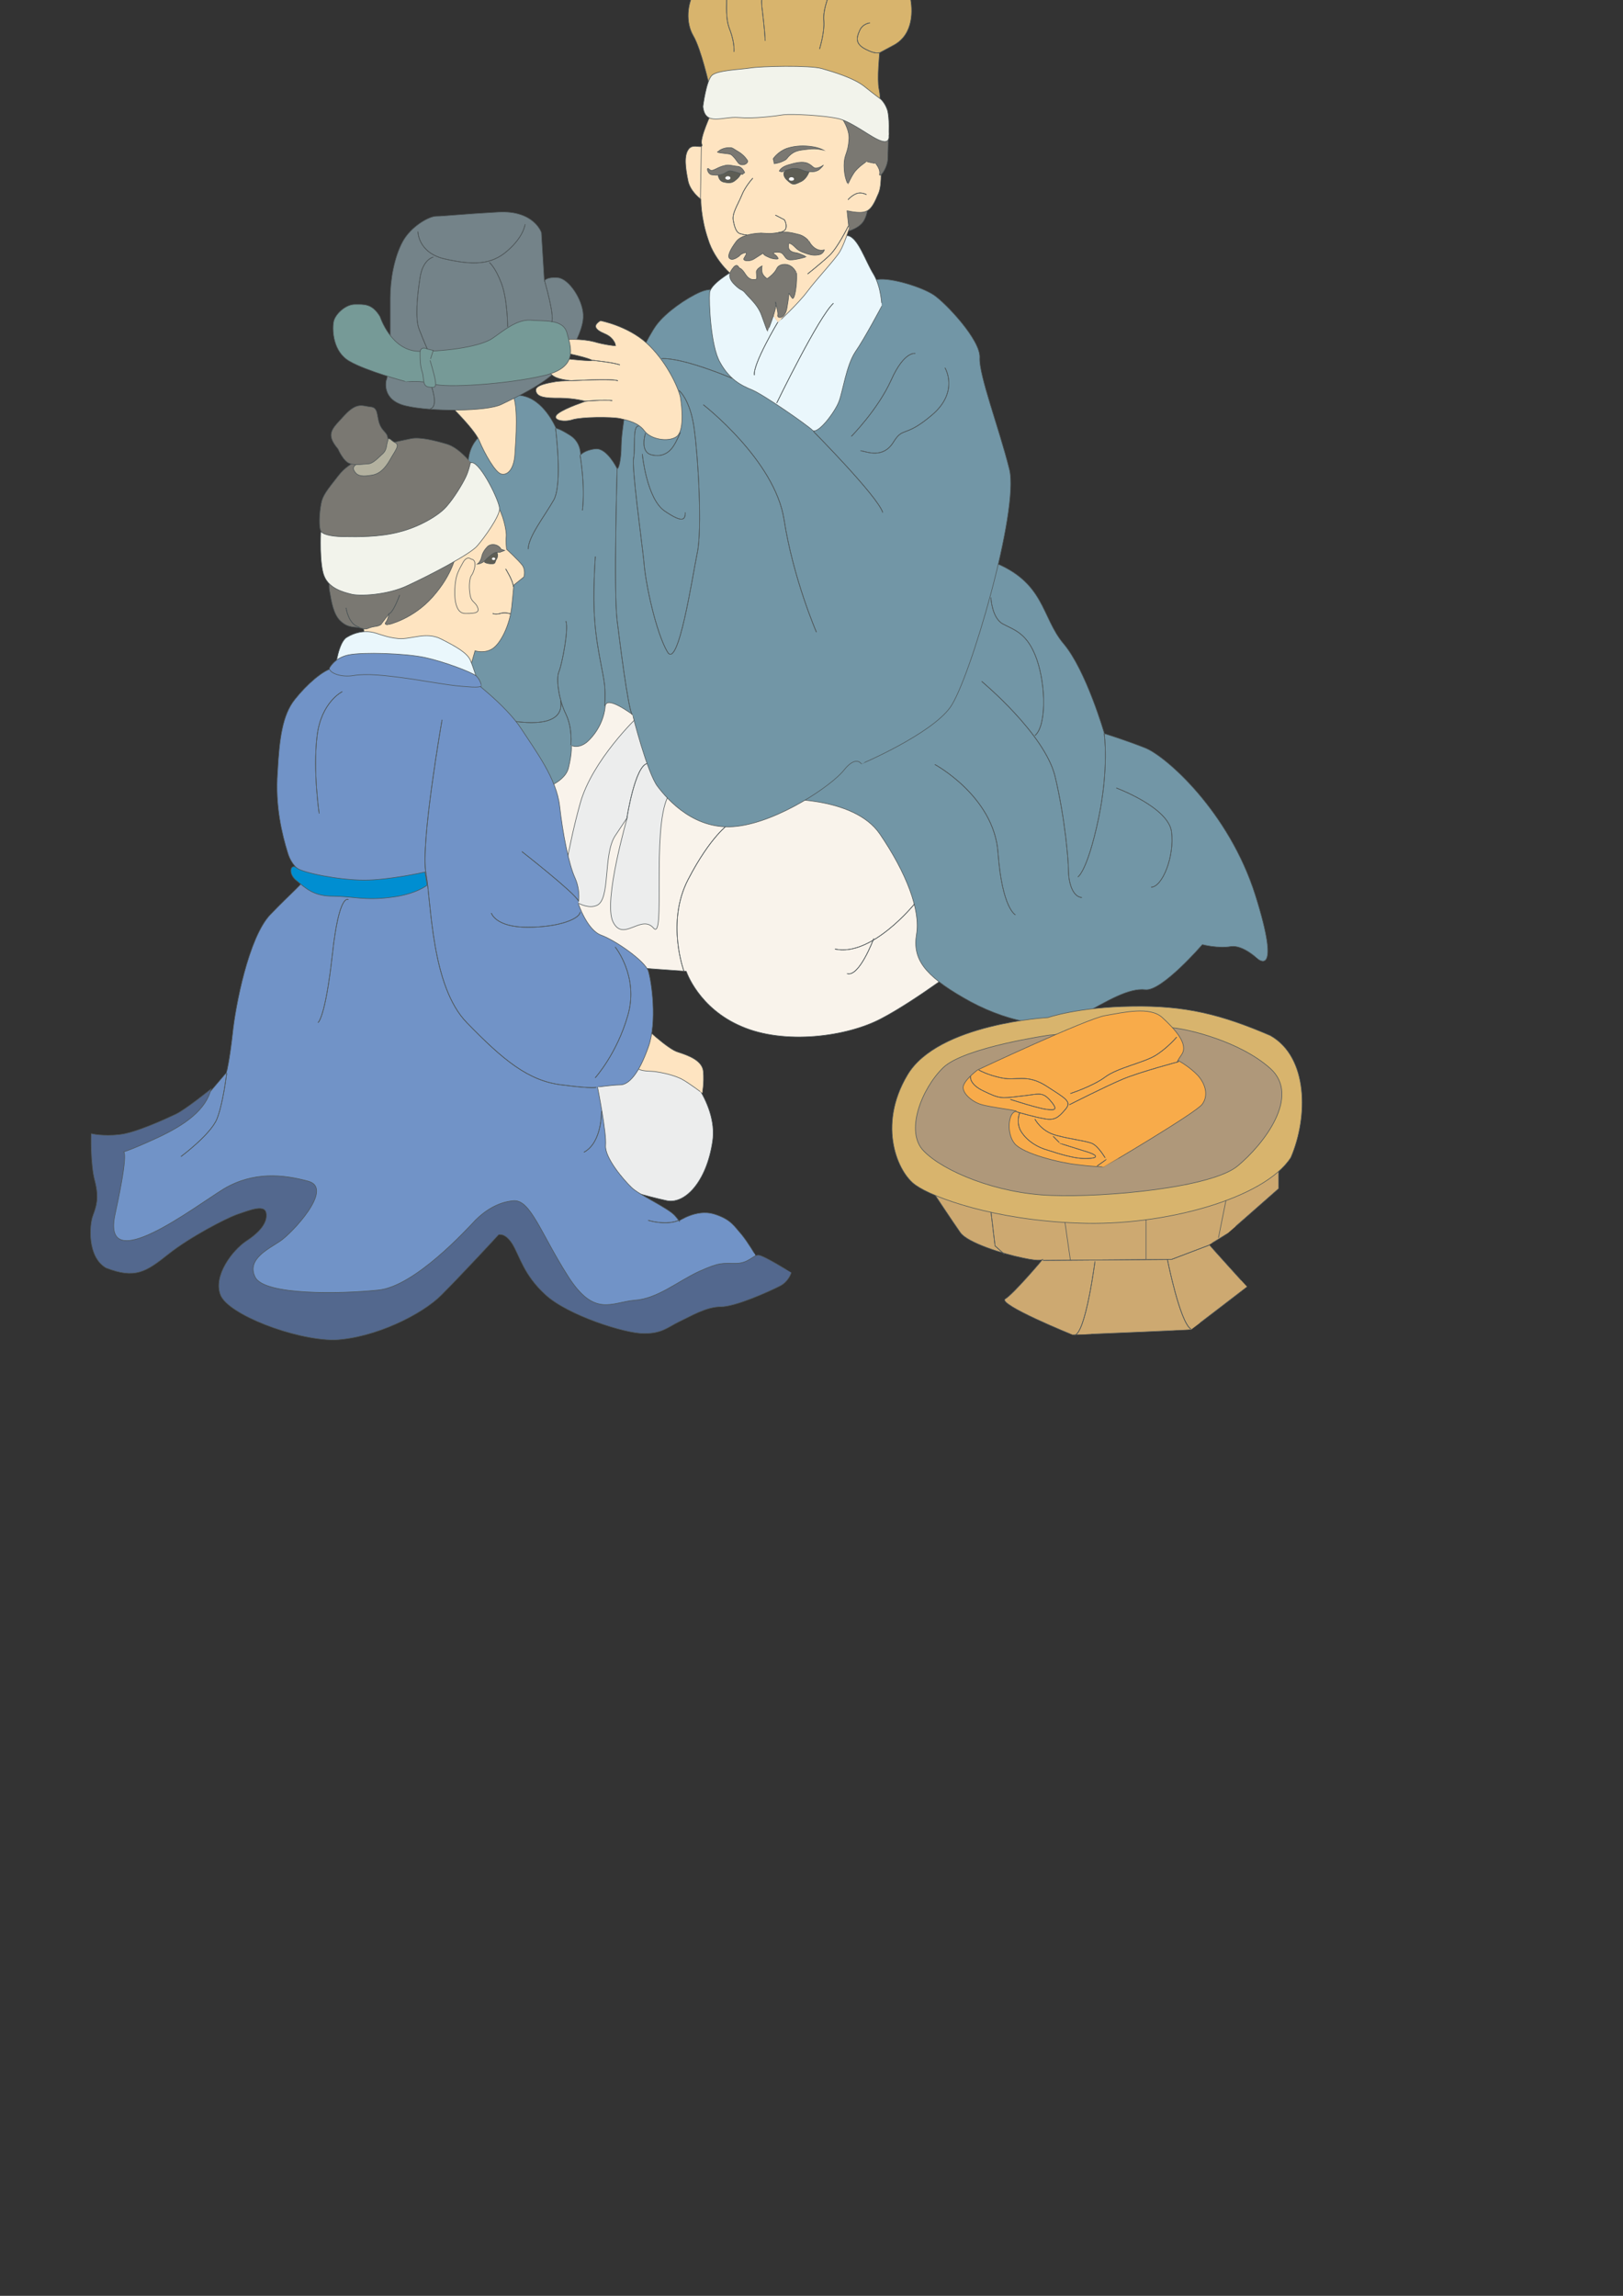 <?xml version="1.0" encoding="utf-8"?>
<!-- Created by UniConvertor 2.0rc4 (https://sk1project.net/) -->
<svg xmlns="http://www.w3.org/2000/svg" height="841.89pt" viewBox="0 0 595.276 841.89" width="595.276pt" version="1.1" xmlns:xlink="http://www.w3.org/1999/xlink" id="947ae49e-f606-11ea-81a1-dcc15c148e23">

<rect x="0" y="0" width="595.276" height="841.89" fill="#333333" stroke="none"/>

<g>
	<path style="stroke:#4e5658;stroke-width:0.216;stroke-miterlimit:10.433;fill:#7a7872;" d="M 318.158,75.417 C 318.158,75.417 318.518,78.153 316.718,81.105 314.846,84.129 309.662,85.209 309.734,85.137 309.662,85.209 309.23,76.929 309.302,76.857 309.23,76.929 315.998,75.417 315.998,75.417 L 318.158,75.417 Z" />
	<path style="stroke:#4e5658;stroke-width:0.216;stroke-miterlimit:10.433;fill:#f9f3eb;" d="M 233.702,246.489 C 233.702,246.489 193.31,258.441 188.126,274.209 182.87,290.049 203.102,338.145 203.174,338.073 203.102,338.145 230.822,354.705 230.894,354.633 230.822,354.705 251.702,356.217 251.702,356.145 251.702,356.217 256.166,369.681 271.934,376.377 287.558,383.217 310.67,380.265 323.414,373.425 336.158,366.729 354.878,352.401 354.878,352.329 354.878,352.401 323.414,296.025 323.414,295.881 323.414,296.025 283.814,286.233 283.814,286.161 283.814,286.233 252.422,277.233 252.422,277.233 252.422,277.233 233.702,245.841 233.702,246.489 L 233.702,246.489 Z" />
	<g>
		<path style="stroke:#4e5658;stroke-width:0.216;stroke-miterlimit:10.433;fill:none;" d="M 250.91,356.289 C 250.91,356.289 244.142,338.289 252.422,322.449 260.63,306.609 267.326,302.145 267.326,302.145 L 272.582,299.841" />
		<path style="stroke:#4e5658;stroke-width:0.216;stroke-miterlimit:10.433;fill:none;" d="M 250.91,356.289 C 250.91,356.289 244.142,338.289 252.422,322.449 260.63,306.609 267.326,302.145 267.326,302.145 L 272.582,299.841" />
	</g>
	<path style="stroke:#4e5658;stroke-width:0.216;stroke-miterlimit:10.433;fill:#7296a6;" d="M 285.326,293.073 C 285.326,293.073 312.974,291.633 322.694,305.817 332.414,320.073 337.67,333.681 336.158,342.609 334.646,351.681 339.11,357.657 353.366,365.865 367.622,374.217 385.622,378.681 396.062,372.633 406.502,366.729 414.062,362.265 420.038,362.913 426.014,363.705 440.99,346.425 440.99,346.353 440.99,346.425 446.894,347.865 451.43,347.073 455.966,346.425 461.294,351.681 461.294,351.609 461.294,351.681 470.15,359.169 460.43,328.281 450.71,297.537 427.526,277.233 420.038,274.281 412.55,271.329 405.062,269.025 405.062,269.025 405.062,269.025 398.366,245.841 390.086,236.049 381.806,226.257 383.39,213.441 363.878,205.953 344.366,198.465 346.67,227.049 346.67,227.049 L 336.878,260.025 300.95,270.537 285.326,293.073 Z" />
	<g>
		<path style="stroke:#4e5658;stroke-width:0.216;stroke-miterlimit:10.433;fill:none;" d="M 335.438,331.449 C 335.438,331.449 319.67,351.033 306.206,348.009" />
		<path style="stroke:#4e5658;stroke-width:0.216;stroke-miterlimit:10.433;fill:none;" d="M 335.438,331.449 C 335.438,331.449 319.67,351.033 306.206,348.009" />
	</g>
	<g>
		<path style="stroke:#4e5658;stroke-width:0.216;stroke-miterlimit:10.433;fill:none;" d="M 320.462,344.193 C 320.462,344.193 315.134,358.521 310.67,357.009" />
		<path style="stroke:#4e5658;stroke-width:0.216;stroke-miterlimit:10.433;fill:none;" d="M 320.462,344.193 C 320.462,344.193 315.134,358.521 310.67,357.009" />
	</g>
	<path style="stroke:#4e5658;stroke-width:0.216;stroke-miterlimit:10.433;fill:#eceded;" d="M 233.702,263.049 C 233.702,263.049 217.214,278.745 212.822,294.513 208.358,310.353 206.054,326.841 206.126,326.769 206.054,326.841 213.614,334.329 218.87,332.025 224.054,329.865 221.102,313.305 225.638,306.465 230.102,299.769 230.102,299.769 230.102,299.697 230.102,299.769 221.102,330.657 224.846,338.073 228.59,345.633 235.142,335.121 239.678,340.305 244.214,345.633 238.958,304.305 244.934,292.209 250.91,280.257 245.726,284.793 245.726,284.793 245.726,284.793 231.614,263.769 233.702,263.049 L 233.702,263.049 Z" />
	<g>
		<path style="stroke:#4e5658;stroke-width:0.216;stroke-miterlimit:10.433;fill:none;" d="M 229.958,299.841 C 229.958,299.841 232.91,280.761 237.446,279.969" />
		<path style="stroke:#4e5658;stroke-width:0.216;stroke-miterlimit:10.433;fill:none;" d="M 229.958,299.841 C 229.958,299.841 232.91,280.761 237.446,279.969" />
	</g>
	<g>
		<path style="stroke:#4e5658;stroke-width:0.216;stroke-miterlimit:10.433;fill:none;" d="M 342.854,280.329 C 342.854,280.329 364.526,291.993 366.038,312.585 367.55,333.249 372.446,335.481 372.446,335.481" />
		<path style="stroke:#4e5658;stroke-width:0.216;stroke-miterlimit:10.433;fill:none;" d="M 342.854,280.329 C 342.854,280.329 364.526,291.993 366.038,312.585 367.55,333.249 372.446,335.481 372.446,335.481" />
	</g>
	<g>
		<path style="stroke:#4e5658;stroke-width:0.216;stroke-miterlimit:10.433;fill:none;" d="M 360.062,249.873 C 360.062,249.873 383.246,269.097 386.99,284.793 390.734,300.561 391.886,315.969 391.886,319.281 391.886,322.737 393.038,328.785 396.782,329.145" />
		<path style="stroke:#4e5658;stroke-width:0.216;stroke-miterlimit:10.433;fill:none;" d="M 360.062,249.873 C 360.062,249.873 383.246,269.097 386.99,284.793 390.734,300.561 391.886,315.969 391.886,319.281 391.886,322.737 393.038,328.785 396.782,329.145" />
	</g>
	<g>
		<path style="stroke:#4e5658;stroke-width:0.216;stroke-miterlimit:10.433;fill:none;" d="M 404.99,269.025 C 404.99,269.025 406.862,281.481 402.83,300.561 398.726,319.713 395.342,321.585 395.342,321.585" />
		<path style="stroke:#4e5658;stroke-width:0.216;stroke-miterlimit:10.433;fill:none;" d="M 404.99,269.025 C 404.99,269.025 406.862,281.481 402.83,300.561 398.726,319.713 395.342,321.585 395.342,321.585" />
	</g>
	<g>
		<path style="stroke:#4e5658;stroke-width:0.216;stroke-miterlimit:10.433;fill:none;" d="M 409.454,288.969 C 409.454,288.969 428.534,296.025 429.686,305.025 430.838,314.097 426.302,325.329 422.198,325.329" />
		<path style="stroke:#4e5658;stroke-width:0.216;stroke-miterlimit:10.433;fill:none;" d="M 409.454,288.969 C 409.454,288.969 428.534,296.025 429.686,305.025 430.838,314.097 426.302,325.329 422.198,325.329" />
	</g>
	<path style="stroke:#4e5658;stroke-width:0.216;stroke-miterlimit:10.433;fill:#7296a6;" d="M 226.286,171.753 C 226.286,171.753 222.614,164.265 218.51,164.625 214.478,164.985 212.894,166.857 212.966,166.857 212.894,166.857 213.254,162.393 209.222,159.729 205.046,157.065 203.894,157.065 203.966,157.065 203.894,157.065 199.502,146.121 190.934,145.041 182.222,143.961 184.094,145.473 184.166,145.473 184.094,145.473 182.942,154.833 183.014,154.833 182.942,154.833 183.374,162.321 183.446,162.321 183.374,162.321 175.454,160.449 175.526,160.449 175.454,160.449 171.278,164.265 171.782,171.033 172.142,177.657 174.014,183.633 174.086,183.561 174.014,183.633 180.71,195.657 180.782,195.585 180.71,195.657 180.35,215.601 180.422,215.529 180.35,215.601 178.838,231.369 178.91,231.297 178.838,231.369 172.07,231.297 171.422,233.529 170.63,235.905 167.606,250.089 167.678,253.401 167.606,256.857 192.734,277.161 192.806,277.089 192.734,277.161 196.838,289.977 196.91,289.905 196.838,289.977 206.918,287.745 208.502,281.625 209.942,275.649 209.51,273.417 209.582,273.345 209.51,273.417 212.534,274.929 215.99,271.473 219.302,268.161 221.534,263.697 221.966,259.089 222.254,254.625 231.974,262.113 232.046,262.041 231.974,262.113 237.446,283.569 241.19,288.393 244.934,293.361 255.014,304.881 270.35,303.009 285.686,301.209 305.126,288.033 309.59,282.345 314.054,276.801 315.926,280.185 315.926,280.113 315.926,280.185 341.342,269.313 348.47,259.449 355.598,249.729 373.958,187.017 370.214,172.113 366.47,157.065 358.982,137.553 359.342,131.145 359.702,124.737 346.958,111.201 342.494,108.177 338.03,105.225 326.798,101.769 321.902,102.489 317.006,103.353 317.798,105.225 317.798,105.225 L 301.31,141.657 289.07,142.449 271.934,136.041 263.222,111.201 264.734,107.457 C 264.734,107.457 262.142,104.865 256.886,107.097 251.702,109.329 244.214,114.585 240.83,119.121 237.446,123.657 232.262,135.321 232.262,135.321 L 229.814,148.425 C 229.742,148.425 227.87,158.937 227.87,163.473 227.87,168.009 227.006,172.401 226.286,171.753 L 226.286,171.753 Z" />
	<path style="stroke:#4e5658;stroke-width:0.216;stroke-miterlimit:10.433;fill:#fee4c1;" d="M 163.718,147.345 C 163.718,147.345 173.87,157.065 175.742,161.529 177.614,166.065 181.718,173.481 183.95,173.841 186.182,174.345 188.486,172.041 188.846,166.713 189.206,161.529 190.286,147.345 187.694,144.321 185.102,141.297 179.054,142.449 179.054,142.449 179.054,142.449 164.438,148.065 163.718,147.345 L 163.718,147.345 Z" />
	<g>
		<path style="stroke:#4e5658;stroke-width:0.216;stroke-miterlimit:10.433;fill:none;" d="M 249.038,143.169 C 249.038,143.169 253.142,146.481 254.582,156.993 256.094,167.577 257.606,194.217 255.734,202.785 253.934,211.497 248.75,246.201 244.718,238.929 240.614,231.801 236.726,214.161 236.15,205.809 235.286,197.601 231.614,171.321 232.406,167.865 233.054,164.553 231.974,155.913 234.206,156.273" />
		<path style="stroke:#4e5658;stroke-width:0.216;stroke-miterlimit:10.433;fill:none;" d="M 249.038,143.169 C 249.038,143.169 253.142,146.481 254.582,156.993 256.094,167.577 257.606,194.217 255.734,202.785 253.934,211.497 248.75,246.201 244.718,238.929 240.614,231.801 236.726,214.161 236.15,205.809 235.286,197.601 231.614,171.321 232.406,167.865 233.054,164.553 231.974,155.913 234.206,156.273" />
	</g>
	<g>
		<path style="stroke:#4e5658;stroke-width:0.216;stroke-miterlimit:10.433;fill:none;" d="M 235.574,166.497 C 235.574,166.497 237.158,182.985 243.854,187.449 250.55,191.985 251.342,190.545 251.342,187.881" />
		<path style="stroke:#4e5658;stroke-width:0.216;stroke-miterlimit:10.433;fill:none;" d="M 235.574,166.497 C 235.574,166.497 237.158,182.985 243.854,187.449 250.55,191.985 251.342,190.545 251.342,187.881" />
	</g>
	<g>
		<path style="stroke:#4e5658;stroke-width:0.216;stroke-miterlimit:10.433;fill:none;" d="M 236.726,158.937 C 236.726,158.937 234.494,165.705 238.958,166.785 243.422,167.937 246.014,165.273 247.166,163.329 248.318,161.529 249.542,158.577 249.542,158.577" />
		<path style="stroke:#4e5658;stroke-width:0.216;stroke-miterlimit:10.433;fill:none;" d="M 236.726,158.937 C 236.726,158.937 234.494,165.705 238.958,166.785 243.422,167.937 246.014,165.273 247.166,163.329 248.318,161.529 249.542,158.577 249.542,158.577" />
	</g>
	<g>
		<path style="stroke:#4e5658;stroke-width:0.216;stroke-miterlimit:10.433;fill:none;" d="M 335.726,129.633 C 335.726,129.633 331.694,128.553 326.87,139.353 321.974,150.225 312.254,160.017 312.254,160.017" />
		<path style="stroke:#4e5658;stroke-width:0.216;stroke-miterlimit:10.433;fill:none;" d="M 335.726,129.633 C 335.726,129.633 331.694,128.553 326.87,139.353 321.974,150.225 312.254,160.017 312.254,160.017" />
	</g>
	<g>
		<path style="stroke:#4e5658;stroke-width:0.216;stroke-miterlimit:10.433;fill:none;" d="M 346.598,134.889 C 346.598,134.889 351.926,143.601 341.846,152.169 331.694,160.809 331.334,156.201 327.662,162.177 323.846,168.297 317.942,165.633 315.638,165.273" />
		<path style="stroke:#4e5658;stroke-width:0.216;stroke-miterlimit:10.433;fill:none;" d="M 346.598,134.889 C 346.598,134.889 351.926,143.601 341.846,152.169 331.694,160.809 331.334,156.201 327.662,162.177 323.846,168.297 317.942,165.633 315.638,165.273" />
	</g>
	<path style="stroke:#4e5658;stroke-width:0.216;stroke-miterlimit:10.433;fill:#eaf7fc;" d="M 268.478,99.609 C 268.478,99.609 260.558,104.073 260.27,107.385 259.982,110.769 260.63,126.897 264.086,132.873 267.47,138.993 271.502,141.225 275.966,143.025 280.43,144.969 296.126,155.913 297.926,157.713 299.798,159.657 306.278,151.089 307.718,147.201 309.158,143.457 310.382,134.097 313.694,129.057 317.006,124.305 323.414,112.281 323.414,112.209 323.414,112.281 323.342,105.513 320.39,100.545 317.438,95.793 314.774,87.225 311.03,86.433 307.286,85.641 306.206,89.457 306.206,89.457 L 290.942,105.441 C 290.942,105.513 284.894,107.745 284.894,107.745 284.894,107.745 268.478,99.969 268.478,99.609 L 268.478,99.609 Z" />
	<g>
		<path style="stroke:#4e5658;stroke-width:0.216;stroke-miterlimit:10.433;fill:none;" d="M 298.358,158.217 C 298.358,158.217 321.902,181.977 323.774,187.953" />
		<path style="stroke:#4e5658;stroke-width:0.216;stroke-miterlimit:10.433;fill:none;" d="M 298.358,158.217 C 298.358,158.217 321.902,181.977 323.774,187.953" />
	</g>
	<g>
		<path style="stroke:#4e5658;stroke-width:0.216;stroke-miterlimit:10.433;fill:none;" d="M 268.478,138.705 C 268.478,138.705 250.55,131.073 242.702,131.505" />
		<path style="stroke:#4e5658;stroke-width:0.216;stroke-miterlimit:10.433;fill:none;" d="M 268.478,138.705 C 268.478,138.705 250.55,131.073 242.702,131.505" />
	</g>
	<g>
		<path style="stroke:#4e5658;stroke-width:0.216;stroke-miterlimit:10.433;fill:none;" d="M 203.75,157.065 C 203.75,157.065 206.414,177.441 203.102,183.345 199.718,189.321 193.742,196.809 193.742,201.345" />
		<path style="stroke:#4e5658;stroke-width:0.216;stroke-miterlimit:10.433;fill:none;" d="M 203.75,157.065 C 203.75,157.065 206.414,177.441 203.102,183.345 199.718,189.321 193.742,196.809 193.742,201.345" />
	</g>
	<g>
		<path style="stroke:#4e5658;stroke-width:0.216;stroke-miterlimit:10.433;fill:none;" d="M 212.75,166.857 C 212.75,166.857 214.694,177.729 213.614,187.161" />
		<path style="stroke:#4e5658;stroke-width:0.216;stroke-miterlimit:10.433;fill:none;" d="M 212.75,166.857 C 212.75,166.857 214.694,177.729 213.614,187.161" />
	</g>
	<g>
		<path style="stroke:#4e5658;stroke-width:0.216;stroke-miterlimit:10.433;fill:none;" d="M 226.358,171.753 C 226.358,171.753 224.99,217.185 226.358,227.625 227.654,238.065 230.318,259.089 231.83,262.113" />
		<path style="stroke:#4e5658;stroke-width:0.216;stroke-miterlimit:10.433;fill:none;" d="M 226.358,171.753 C 226.358,171.753 224.99,217.185 226.358,227.625 227.654,238.065 230.318,259.089 231.83,262.113" />
	</g>
	<g>
		<path style="stroke:#4e5658;stroke-width:0.216;stroke-miterlimit:10.433;fill:none;" d="M 257.966,148.425 C 257.966,148.425 284.174,168.729 287.558,190.473 290.942,212.289 299.438,231.801 299.438,231.801" />
		<path style="stroke:#4e5658;stroke-width:0.216;stroke-miterlimit:10.433;fill:none;" d="M 257.966,148.425 C 257.966,148.425 284.174,168.729 287.558,190.473 290.942,212.289 299.438,231.801 299.438,231.801" />
	</g>
	<path style="stroke:#4e5658;stroke-width:0.216;stroke-miterlimit:10.433;fill:#748389;" d="M 141.686,139.425 C 141.686,139.425 139.742,146.625 148.742,148.785 157.742,151.017 178.694,150.945 183.95,148.281 189.206,145.761 200.078,140.577 204.614,135.321 209.006,129.993 214.262,120.993 213.902,115.377 213.614,109.761 208.646,102.201 204.614,101.841 200.438,101.481 199.646,102.993 199.646,102.993 L 198.566,85.281 C 198.566,85.281 195.902,77.073 182.798,77.793 169.694,78.513 162.566,79.305 159.974,79.305 157.382,79.305 150.686,83.049 147.662,88.665 144.638,94.281 143.126,102.489 143.126,109.329 143.126,116.097 143.126,128.121 143.126,128.121 143.126,128.121 142.118,139.425 141.686,139.425 L 141.686,139.425 Z" />
	<path style="stroke:#4e5658;stroke-width:0.216;stroke-miterlimit:10.433;fill:#fee4c1;" d="M 220.238,117.609 C 220.238,117.609 229.958,119.409 237.086,125.745 244.214,132.153 248.75,141.945 249.542,145.617 250.19,149.433 251.054,158.433 247.958,160.233 244.934,162.177 238.598,161.097 236.366,158.001 234.134,155.049 230.75,154.257 227.366,153.465 224.054,152.817 213.326,152.889 210.014,153.897 206.558,155.049 201.734,153.897 204.758,151.593 207.71,149.433 214.766,147.201 214.838,147.129 214.766,147.201 211.022,146.049 205.478,145.977 199.79,146.049 196.91,145.617 196.55,143.313 196.046,141.153 201.59,140.361 203.966,139.929 206.198,139.641 209.51,139.641 209.582,139.569 209.51,139.641 205.046,139.209 203.246,138.057 201.302,137.049 199.43,133.233 199.502,133.161 199.43,133.233 202.31,131.073 204.758,131.289 207.206,131.505 217.862,132.729 217.07,132.081 216.278,131.433 209.222,129.633 204.902,129.057 200.582,128.481 202.238,126.609 204.398,125.313 206.558,124.017 214.046,124.305 217.862,125.313 221.39,126.393 225.854,126.897 225.854,126.825 225.854,126.897 225.494,123.873 221.75,122.361 218.15,120.849 217.358,119.337 220.238,117.609 L 220.238,117.609 Z" />
	<g>
		<path style="stroke:#4e5658;stroke-width:0.216;stroke-miterlimit:10.433;fill:none;" d="M 214.694,147.129 C 214.694,147.129 222.11,146.481 224.558,146.913" />
		<path style="stroke:#4e5658;stroke-width:0.216;stroke-miterlimit:10.433;fill:none;" d="M 214.694,147.129 C 214.694,147.129 222.11,146.481 224.558,146.913" />
	</g>
	<g>
		<path style="stroke:#4e5658;stroke-width:0.216;stroke-miterlimit:10.433;fill:none;" d="M 209.222,139.641 C 209.222,139.641 224.63,138.705 226.646,139.641" />
		<path style="stroke:#4e5658;stroke-width:0.216;stroke-miterlimit:10.433;fill:none;" d="M 209.222,139.641 C 209.222,139.641 224.63,138.705 226.646,139.641" />
	</g>
	<g>
		<path style="stroke:#4e5658;stroke-width:0.216;stroke-miterlimit:10.433;fill:none;" d="M 216.926,132.081 C 216.926,132.081 224.918,132.873 227.366,133.809" />
		<path style="stroke:#4e5658;stroke-width:0.216;stroke-miterlimit:10.433;fill:none;" d="M 216.926,132.081 C 216.926,132.081 224.918,132.873 227.366,133.809" />
	</g>
	<path style="stroke:#4e5658;stroke-width:0.216;stroke-miterlimit:10.433;fill:#769a97;" d="M 139.382,116.097 C 139.382,116.097 143.486,128.913 153.998,128.841 164.51,128.841 176.75,126.969 180.926,123.873 185.102,120.921 189.638,117.177 194.462,117.393 199.286,117.897 206.486,116.817 207.926,122.001 209.366,127.329 212.39,134.817 199.286,137.769 186.182,140.865 163.43,142.377 158.894,140.793 154.358,139.353 149.174,140.073 149.174,140.001 149.174,140.073 134.198,135.969 128.294,132.513 122.246,129.201 121.814,121.353 122.318,118.257 122.678,115.377 126.71,111.633 130.094,111.633 133.478,111.633 136.43,111.201 139.382,116.097 L 139.382,116.097 Z" />
	<g>
		<path style="stroke:#4e5658;stroke-width:0.216;stroke-miterlimit:10.433;fill:none;" d="M 153.278,84.921 C 153.278,84.921 153.278,92.841 163.358,95.001 173.438,97.233 180.206,97.233 186.182,91.905 192.158,86.721 192.59,82.257 192.59,82.257" />
		<path style="stroke:#4e5658;stroke-width:0.216;stroke-miterlimit:10.433;fill:none;" d="M 153.278,84.921 C 153.278,84.921 153.278,92.841 163.358,95.001 173.438,97.233 180.206,97.233 186.182,91.905 192.158,86.721 192.59,82.257 192.59,82.257" />
	</g>
	<g>
		<path style="stroke:#4e5658;stroke-width:0.216;stroke-miterlimit:10.433;fill:none;" d="M 179.486,96.225 C 179.486,96.225 181.718,98.025 183.95,104.001 186.182,110.049 186.182,119.841 186.182,119.841" />
		<path style="stroke:#4e5658;stroke-width:0.216;stroke-miterlimit:10.433;fill:none;" d="M 179.486,96.225 C 179.486,96.225 181.718,98.025 183.95,104.001 186.182,110.049 186.182,119.841 186.182,119.841" />
	</g>
	<g>
		<path style="stroke:#4e5658;stroke-width:0.216;stroke-miterlimit:10.433;fill:none;" d="M 158.894,94.281 C 158.894,94.281 155.078,95.073 154.07,101.769 152.99,108.537 152.198,117.177 153.782,120.849 155.222,124.665 157.094,128.841 157.094,128.841" />
		<path style="stroke:#4e5658;stroke-width:0.216;stroke-miterlimit:10.433;fill:none;" d="M 158.894,94.281 C 158.894,94.281 155.078,95.073 154.07,101.769 152.99,108.537 152.198,117.177 153.782,120.849 155.222,124.665 157.094,128.841 157.094,128.841" />
	</g>
	<g>
		<path style="stroke:#4e5658;stroke-width:0.216;stroke-miterlimit:10.433;fill:none;" d="M 158.102,141.297 C 158.102,141.297 161.126,149.145 157.742,149.937" />
		<path style="stroke:#4e5658;stroke-width:0.216;stroke-miterlimit:10.433;fill:none;" d="M 158.102,141.297 C 158.102,141.297 161.126,149.145 157.742,149.937" />
	</g>
	<path style="stroke:#4e5658;stroke-width:0.216;stroke-miterlimit:10.433;fill:#769a97;" d="M 156.23,127.761 C 156.23,127.761 153.998,126.969 154.07,129.489 154.07,132.225 154.142,134.385 154.934,136.617 155.582,138.993 154.862,141.657 157.382,141.945 159.974,142.377 159.974,141.585 159.614,139.281 159.254,137.121 157.742,132.225 157.742,132.153 157.742,132.225 158.894,128.481 158.894,128.481 158.894,128.481 156.59,128.049 156.23,127.761 L 156.23,127.761 Z" />
	<path style="stroke:#4e5658;stroke-width:0.216;stroke-miterlimit:10.433;fill:#fee4c1;" d="M 260.99,41.289 C 260.99,41.289 256.598,50.649 257.39,52.809 258.11,55.041 254.366,52.377 252.638,54.609 250.694,56.985 251.486,61.881 252.278,65.913 252.926,70.089 257.03,73.113 257.102,73.041 257.03,73.113 257.03,79.953 259.694,87.729 262.07,95.649 269.27,102.417 272.222,103.137 275.174,103.929 285.326,118.257 285.326,118.185 285.326,118.257 292.742,111.417 296.126,106.881 299.438,102.417 306.566,94.857 308.078,92.193 309.59,89.673 311.39,84.057 311.39,83.985 311.39,84.057 310.67,77.289 310.67,77.217 310.67,77.289 315.206,78.441 317.438,77.577 319.67,76.857 320.822,74.193 322.262,70.809 323.702,67.425 322.982,59.577 322.982,59.505 322.982,59.577 316.646,56.193 316.646,56.121 316.646,56.193 317.006,49.785 317.006,49.713 317.006,49.785 317.006,42.657 317.006,42.585 317.006,42.657 304.694,39.417 304.694,39.417 L 284.174,37.905 C 284.174,37.905 260.99,41.505 260.99,41.289 L 260.99,41.289 Z" />
	<path style="stroke:#4e5658;stroke-width:0.216;stroke-miterlimit:10.433;fill:none;" d="M 257.246,53.745 L 256.886,73.257" />
	<path style="stroke:#4e5658;stroke-width:0.216;stroke-miterlimit:10.433;fill:#7a7872;" d="M 305.414,39.057 C 305.414,39.057 311.75,45.393 311.39,51.009 311.03,56.625 309.59,56.337 309.59,60.729 309.59,65.265 311.03,67.569 311.03,67.497 311.03,67.569 311.75,65.625 313.262,63.321 314.774,61.161 317.798,59.289 317.798,59.217 317.798,59.289 321.182,60.009 321.182,59.937 321.182,60.009 322.982,61.953 322.622,63.753 322.262,65.697 325.646,61.881 325.646,57.705 325.646,53.673 326.366,47.337 324.494,44.961 322.622,42.729 318.878,40.857 318.878,40.857 L 305.414,39.057 Z" />
	<g>
		<path style="stroke:#4e5658;stroke-width:0.216;stroke-miterlimit:10.433;fill:none;" d="M 311.174,82.833 C 311.174,82.833 307.286,90.825 304.19,93.705 301.022,96.657 296.198,100.473 296.198,100.473" />
		<path style="stroke:#4e5658;stroke-width:0.216;stroke-miterlimit:10.433;fill:none;" d="M 311.174,82.833 C 311.174,82.833 307.286,90.825 304.19,93.705 301.022,96.657 296.198,100.473 296.198,100.473" />
	</g>
	<path style="stroke:#4e5658;stroke-width:0.216;stroke-miterlimit:10.433;fill:#7a7872;" d="M 278.702,85.497 C 278.702,85.497 272.15,85.641 269.99,88.593 267.758,91.617 266.462,94.281 267.83,94.929 269.054,95.721 271.358,93.705 271.43,93.633 271.358,93.705 271.502,93.201 273.086,92.697 274.526,92.337 273.302,93.849 272.87,94.713 272.294,95.721 274.814,96.081 276.614,94.929 278.27,93.849 280.07,92.769 280.07,92.697 280.07,92.769 279.422,93.201 281.51,94.137 283.598,95.217 285.47,95.001 285.47,94.929 285.47,95.001 285.254,93.993 283.958,93.201 282.662,92.553 285.614,92.121 286.766,92.841 287.918,93.705 288.062,95.361 289.934,95.289 291.806,95.361 295.766,94.209 295.766,94.137 295.766,94.209 293.534,92.985 292.022,92.697 290.51,92.553 289.214,91.833 289.214,90.609 289.214,89.529 288.998,88.665 290.51,89.673 292.022,90.825 292.31,91.833 294.974,92.697 297.638,93.705 298.862,93.705 300.374,93.417 301.886,93.201 302.39,91.617 302.39,91.545 302.39,91.617 300.878,92.193 299.222,91.185 297.638,90.321 296.702,88.449 296.702,88.377 296.702,88.449 295.406,86.721 293.318,86.073 291.23,85.569 289.934,85.137 288.062,85.137 286.19,85.137 284.822,85.425 283.382,85.569 281.942,85.785 278.702,85.353 278.702,85.497 L 278.702,85.497 Z" />
	<g>
		<path style="stroke:#4e5658;stroke-width:0.216;stroke-miterlimit:10.433;fill:none;" d="M 276.11,65.337 C 276.11,65.337 273.23,68.433 271.934,71.889 270.422,75.417 268.334,78.513 268.982,81.033 269.486,83.697 270.206,85.425 271.574,85.713 272.798,86.145 273.95,86.145 273.95,86.145" />
		<path style="stroke:#4e5658;stroke-width:0.216;stroke-miterlimit:10.433;fill:none;" d="M 276.11,65.337 C 276.11,65.337 273.23,68.433 271.934,71.889 270.422,75.417 268.334,78.513 268.982,81.033 269.486,83.697 270.206,85.425 271.574,85.713 272.798,86.145 273.95,86.145 273.95,86.145" />
	</g>
	<g>
		<path style="stroke:#4e5658;stroke-width:0.216;stroke-miterlimit:10.433;fill:none;" d="M 285.47,85.281 C 285.47,85.281 287.918,85.137 288.278,83.625 288.638,82.113 287.702,80.601 287.702,80.601 L 284.39,78.873" />
		<path style="stroke:#4e5658;stroke-width:0.216;stroke-miterlimit:10.433;fill:none;" d="M 285.47,85.281 C 285.47,85.281 287.918,85.137 288.278,83.625 288.638,82.113 287.702,80.601 287.702,80.601 L 284.39,78.873" />
	</g>
	<path style="stroke:#4e5658;stroke-width:0.216;stroke-miterlimit:10.433;fill:#7a7872;" d="M 283.598,58.209 C 283.598,58.209 285.254,55.617 288.638,54.393 292.022,53.313 295.118,53.385 297.71,53.745 300.374,54.105 302.03,55.041 302.03,55.041 302.03,55.041 299.438,54.321 296.702,54.681 293.894,55.041 292.022,55.041 290.15,56.553 288.278,58.065 288.998,58.281 287.342,59.001 285.686,59.865 283.958,60.009 283.958,60.009 283.958,60.009 283.598,57.993 283.598,58.209 L 283.598,58.209 Z" />
	<path style="stroke:#4e5658;stroke-width:0.216;stroke-miterlimit:10.433;fill:#7a7872;" d="M 274.238,59.001 C 274.238,59.001 273.158,56.985 270.782,55.617 268.334,54.177 268.766,54.033 266.75,54.177 264.59,54.393 263.294,55.617 263.366,55.617 263.294,55.617 262.214,55.833 265.238,56.193 268.118,56.553 267.974,56.337 269.342,57.849 270.566,59.289 270.854,60.441 272.294,60.441 273.734,60.441 274.382,59.361 274.238,59.001 L 274.238,59.001 Z" />
	<path style="stroke:#4e5658;stroke-width:0.216;stroke-miterlimit:10.433;fill:#5d5d54;" d="M 287.558,63.105 C 287.558,63.105 286.982,64.689 288.854,66.201 290.726,67.929 291.158,67.857 293.534,66.705 295.982,65.697 296.846,62.745 296.846,62.745 L 294.47,61.017 288.638,61.449 C 288.638,61.449 287.99,63.177 287.558,63.105 L 287.558,63.105 Z" />
	<path style="stroke:#4e5658;stroke-width:0.216;stroke-miterlimit:10.433;fill:#5d5d54;" d="M 263.366,62.745 C 263.366,62.745 262.934,66.201 265.454,66.777 268.046,67.353 268.838,66.921 270.134,65.769 271.43,64.761 272.222,62.889 272.222,62.817 272.222,62.889 267.686,61.809 267.686,61.809 L 263.366,62.745 Z" />
	<path style="stroke:#4e5658;stroke-width:0.216;stroke-miterlimit:10.433;fill:#7a7872;" d="M 285.83,62.745 C 285.83,62.745 286.334,61.305 288.998,60.513 291.662,59.721 294.326,59.001 296.342,59.937 298.286,60.873 298.286,61.953 299.798,61.593 301.31,61.233 302.03,60.513 302.03,60.513 302.03,60.513 301.094,61.809 300.158,62.385 299.222,62.889 298.43,63.033 297.422,62.961 296.342,63.033 295.406,62.889 294.254,62.385 293.102,61.809 291.59,61.521 289.934,61.953 288.278,62.385 286.766,63.033 286.766,63.033 L 285.83,62.745 Z" />
	<path style="stroke:#4e5658;stroke-width:0.216;stroke-miterlimit:10.433;fill:#7a7872;" d="M 273.158,63.393 C 273.158,63.393 272.366,61.161 270.566,61.017 268.694,60.873 267.47,60.297 266.03,60.657 264.374,61.017 263.438,61.521 262.574,61.953 261.566,62.385 260.846,62.889 259.982,61.953 258.974,61.017 259.478,64.041 261.278,64.113 262.934,64.329 264.374,64.329 266.03,63.393 267.47,62.529 267.47,62.457 269.342,62.961 271.142,63.393 272.294,63.969 272.294,63.969 272.294,63.969 273.086,63.177 273.158,63.393 L 273.158,63.393 Z" />
	<path style="stroke:#4e5658;stroke-width:0.216;stroke-miterlimit:10.433;fill:#7a7872;" d="M 271.07,98.241 C 271.07,98.241 270.422,96.297 268.982,98.097 267.542,99.825 266.678,101.697 269.414,104.361 272.078,107.025 271.934,105.729 273.518,107.673 275.174,109.617 277.982,111.921 279.278,115.521 280.574,119.121 281.51,121.641 281.51,121.569 281.51,121.641 285.254,112.497 284.534,110.985 283.814,109.617 285.614,114.297 285.254,115.521 284.894,116.889 287.918,117.177 288.638,112.929 289.358,108.825 289.358,107.529 289.358,107.457 289.358,107.529 290.51,109.401 290.51,109.329 290.51,109.401 291.23,110.193 291.806,106.521 292.382,102.993 292.166,100.185 292.166,100.113 292.166,100.185 291.374,98.313 289.934,97.521 288.494,96.585 285.83,96.657 284.894,98.457 283.958,100.545 281.366,102.201 281.366,102.201 281.366,102.201 279.71,101.121 279.494,99.753 279.278,98.529 279.494,97.521 279.494,97.521 279.494,97.521 277.406,98.529 277.406,99.753 277.406,101.121 277.982,102.633 276.83,102.489 275.75,102.633 274.598,102.417 273.302,100.401 272.006,98.313 271.07,98.241 271.07,98.241 L 271.07,98.241 Z" />
	<path style="fill:#ffffff;" d="M 290.294,64.977 C 290.798,64.977 291.23,65.265 291.23,65.697 291.23,66.057 290.798,66.273 290.294,66.273 289.79,66.273 289.358,66.057 289.358,65.697 289.358,65.265 289.79,64.977 290.294,64.977 L 290.294,64.977 Z" />
	<path style="fill:#ffffff;" d="M 266.966,64.617 C 267.542,64.617 267.902,64.905 267.902,65.265 267.902,65.625 267.542,65.913 266.966,65.913 266.462,65.913 266.03,65.625 266.03,65.265 266.03,64.905 266.462,64.617 266.966,64.617 L 266.966,64.617 Z" />
	<path style="stroke:#4e5658;stroke-width:0.216;stroke-miterlimit:10.433;fill:#d8b46d;" d="M 260.198,31.569 C 260.198,31.569 257.174,18.033 254.294,13.137 251.414,8.241 252.062,1.401 254.726,-3.063 257.318,-7.527 260.99,-9.399 263.222,-8.679 265.454,-7.959 268.118,-7.167 268.118,-7.167 268.118,-7.167 269.414,-14.799 274.454,-16.239 279.494,-17.679 286.982,-14.151 286.982,-14.151 286.982,-14.151 289.574,-18.039 294.83,-18.255 300.014,-18.471 304.478,-18.543 307.286,-16.239 310.094,-13.791 311.75,-10.407 311.75,-10.407 311.75,-10.407 315.71,-12.279 321.326,-11.127 326.942,-9.975 332.918,-5.583 333.854,-0.975 334.79,3.489 335.222,12.489 327.878,16.521 320.534,20.481 322.622,19.329 322.622,19.329 322.622,19.329 321.614,29.121 322.406,32.721 323.198,36.537 322.622,39.705 322.622,39.633 322.622,39.705 312.686,33.873 312.686,33.801 312.686,33.873 303.686,29.481 303.686,29.481 L 293.678,28.689 279.494,28.905 268.982,29.625 260.198,31.569 Z" />
	<path style="stroke:#4e5658;stroke-width:0.216;stroke-miterlimit:10.433;fill:#f2f3eb;" d="M 257.822,39.057 C 257.822,39.057 259.046,29.481 261.134,27.609 263.222,25.737 271.43,25.521 275.174,24.945 278.918,24.297 296.99,23.865 301.454,25.161 305.99,26.457 313.046,28.617 316.862,31.569 320.534,34.521 322.982,36.321 322.982,36.321 322.982,36.321 324.494,37.545 325.43,40.209 326.366,43.089 326.006,49.713 326.006,49.641 326.006,49.713 326.582,52.809 323.198,51.657 319.814,50.649 312.974,44.961 307.862,43.593 302.75,42.297 290.51,41.721 287.342,42.081 284.174,42.585 276.614,43.593 270.854,43.089 265.094,42.585 258.614,46.473 257.822,39.057 L 257.822,39.057 Z" />
	<g>
		<path style="stroke:#4e5658;stroke-width:0.216;stroke-miterlimit:10.433;fill:none;" d="M 267.902,-7.167 C 267.902,-7.167 266.174,-4.575 266.462,-1.263 266.678,2.121 265.886,6.657 267.83,11.265 269.558,16.017 269.198,19.041 269.198,19.041" />
		<path style="stroke:#4e5658;stroke-width:0.216;stroke-miterlimit:10.433;fill:none;" d="M 267.902,-7.167 C 267.902,-7.167 266.174,-4.575 266.462,-1.263 266.678,2.121 265.886,6.657 267.83,11.265 269.558,16.017 269.198,19.041 269.198,19.041" />
	</g>
	<g>
		<path style="stroke:#4e5658;stroke-width:0.216;stroke-miterlimit:10.433;fill:none;" d="M 286.766,-14.151 C 286.766,-14.151 282.662,-12.063 281.222,-7.455 279.71,-2.775 278.846,-1.047 279.638,4.137 280.286,9.393 280.646,14.001 280.646,14.937" />
		<path style="stroke:#4e5658;stroke-width:0.216;stroke-miterlimit:10.433;fill:none;" d="M 286.766,-14.151 C 286.766,-14.151 282.662,-12.063 281.222,-7.455 279.71,-2.775 278.846,-1.047 279.638,4.137 280.286,9.393 280.646,14.001 280.646,14.937" />
	</g>
	<g>
		<path style="stroke:#4e5658;stroke-width:0.216;stroke-miterlimit:10.433;fill:none;" d="M 311.75,-10.551 C 311.75,-10.551 305.918,-8.319 304.694,-4.071 303.398,0.249 301.742,3.993 302.174,7.881 302.462,11.913 300.59,17.961 300.59,17.961" />
		<path style="stroke:#4e5658;stroke-width:0.216;stroke-miterlimit:10.433;fill:none;" d="M 311.75,-10.551 C 311.75,-10.551 305.918,-8.319 304.694,-4.071 303.398,0.249 301.742,3.993 302.174,7.881 302.462,11.913 300.59,17.961 300.59,17.961" />
	</g>
	<g>
		<path style="stroke:#4e5658;stroke-width:0.216;stroke-miterlimit:10.433;fill:none;" d="M 322.406,19.329 C 322.406,19.329 321.11,19.977 317.438,18.033 313.694,16.089 314.054,13.929 315.278,11.265 316.358,8.601 319.094,8.385 319.094,8.385" />
		<path style="stroke:#4e5658;stroke-width:0.216;stroke-miterlimit:10.433;fill:none;" d="M 322.406,19.329 C 322.406,19.329 321.11,19.977 317.438,18.033 313.694,16.089 314.054,13.929 315.278,11.265 316.358,8.601 319.094,8.385 319.094,8.385" />
	</g>
	<g>
		<path style="stroke:#4e5658;stroke-width:0.216;stroke-miterlimit:10.433;fill:none;" d="M 311.03,73.257 C 311.03,73.257 312.182,71.817 314.054,71.025 315.926,70.233 317.798,71.385 317.798,71.385" />
		<path style="stroke:#4e5658;stroke-width:0.216;stroke-miterlimit:10.433;fill:none;" d="M 311.03,73.257 C 311.03,73.257 312.182,71.817 314.054,71.025 315.926,70.233 317.798,71.385 317.798,71.385" />
	</g>
	<g>
		<path style="stroke:#4e5658;stroke-width:0.216;stroke-miterlimit:10.433;fill:none;" d="M 285.254,118.185 C 285.254,118.185 276.11,133.449 276.686,137.553" />
		<path style="stroke:#4e5658;stroke-width:0.216;stroke-miterlimit:10.433;fill:none;" d="M 285.254,118.185 C 285.254,118.185 276.11,133.449 276.686,137.553" />
	</g>
	<g>
		<path style="stroke:#4e5658;stroke-width:0.216;stroke-miterlimit:10.433;fill:none;" d="M 209.366,273.201 C 209.366,273.201 210.086,267.153 207.566,261.897 204.974,256.641 203.822,248.793 205.046,246.201 206.126,243.537 208.646,230.793 207.566,227.769" />
		<path style="stroke:#4e5658;stroke-width:0.216;stroke-miterlimit:10.433;fill:none;" d="M 209.366,273.201 C 209.366,273.201 210.086,267.153 207.566,261.897 204.974,256.641 203.822,248.793 205.046,246.201 206.126,243.537 208.646,230.793 207.566,227.769" />
	</g>
	<g>
		<path style="stroke:#4e5658;stroke-width:0.216;stroke-miterlimit:10.433;fill:none;" d="M 218.366,204.081 C 218.366,204.081 217.286,218.409 218.15,227.697 218.726,237.057 221.39,247.209 221.75,251.241 222.11,255.417 221.75,258.801 221.75,258.801" />
		<path style="stroke:#4e5658;stroke-width:0.216;stroke-miterlimit:10.433;fill:none;" d="M 218.366,204.081 C 218.366,204.081 217.286,218.409 218.15,227.697 218.726,237.057 221.39,247.209 221.75,251.241 222.11,255.417 221.75,258.801 221.75,258.801" />
	</g>
	<g>
		<path style="stroke:#4e5658;stroke-width:0.216;stroke-miterlimit:10.433;fill:none;" d="M 186.542,264.129 C 186.542,264.129 207.494,268.665 205.622,257.001" />
		<path style="stroke:#4e5658;stroke-width:0.216;stroke-miterlimit:10.433;fill:none;" d="M 186.542,264.129 C 186.542,264.129 207.494,268.665 205.622,257.001" />
	</g>
	<g>
		<path style="stroke:#4e5658;stroke-width:0.216;stroke-miterlimit:10.433;fill:none;" d="M 363.446,219.129 C 363.446,219.129 363.734,226.689 367.91,228.849 372.086,231.081 376.91,232.161 380.294,241.881 383.678,251.673 383.75,266.361 379.574,269.745" />
		<path style="stroke:#4e5658;stroke-width:0.216;stroke-miterlimit:10.433;fill:none;" d="M 363.446,219.129 C 363.446,219.129 363.734,226.689 367.91,228.849 372.086,231.081 376.91,232.161 380.294,241.881 383.678,251.673 383.75,266.361 379.574,269.745" />
	</g>
	<path style="stroke:#4e5658;stroke-width:0.216;stroke-miterlimit:10.433;fill:#cda971;" d="M 342.134,437.001 C 342.134,437.001 349.622,448.305 352.214,451.977 354.806,455.721 367.91,459.825 375.038,461.265 382.166,462.849 382.526,461.769 382.526,461.697 382.526,461.769 371.726,474.513 368.702,476.313 365.678,478.257 393.398,489.561 393.398,489.489 393.398,489.561 436.814,487.689 436.814,487.617 436.814,487.689 457.406,471.921 457.406,471.849 457.406,471.921 443.51,456.513 443.51,456.441 443.51,456.513 450.278,452.337 450.278,452.265 450.278,452.337 468.998,435.849 468.998,435.849 L 468.998,427.641 465.254,426.849 425.222,440.601 C 425.222,440.673 399.374,442.185 399.374,442.113 399.374,442.185 373.166,440.673 373.166,440.673 373.166,440.673 342.494,437.289 342.134,437.001 L 342.134,437.001 Z" />
	<g>
		<path style="stroke:#4e5658;stroke-width:0.216;stroke-miterlimit:10.433;fill:none;" d="M 363.086,441.177 L 364.958,456.873 368.342,459.897" />
		<path style="stroke:#4e5658;stroke-width:0.216;stroke-miterlimit:10.433;fill:none;" d="M 363.086,441.177 L 364.958,456.873 368.342,459.897" />
	</g>
	<g>
		<path style="stroke:#4e5658;stroke-width:0.216;stroke-miterlimit:10.433;fill:none;" d="M 382.526,462.201 L 429.686,461.841 443.51,456.585" />
		<path style="stroke:#4e5658;stroke-width:0.216;stroke-miterlimit:10.433;fill:none;" d="M 382.526,462.201 L 429.686,461.841 443.51,456.585" />
	</g>
	<path style="stroke:#4e5658;stroke-width:0.216;stroke-miterlimit:10.433;fill:none;" d="M 446.894,453.921 L 449.918,438.873" />
	<path style="stroke:#4e5658;stroke-width:0.216;stroke-miterlimit:10.433;fill:none;" d="M 420.326,461.841 L 420.326,445.281" />
	<path style="stroke:#4e5658;stroke-width:0.216;stroke-miterlimit:10.433;fill:none;" d="M 392.606,462.201 L 390.014,444.129" />
	<path style="stroke:#4e5658;stroke-width:0.216;stroke-miterlimit:10.433;fill:#d8b46d;" d="M 384.398,373.137 C 384.398,373.137 344.006,375.369 332.846,394.161 321.614,412.953 329.39,430.233 335.87,434.625 342.206,439.161 364.67,447.441 395.63,448.521 426.662,449.745 463.742,439.593 473.462,424.473 479.87,409.569 479.87,387.681 465.974,379.761 448.046,372.057 434.87,368.673 415.07,369.033 395.27,369.321 384.398,373.137 384.398,373.137 L 384.398,373.137 Z" />
	<path style="stroke:#4e5658;stroke-width:0.216;stroke-miterlimit:10.433;fill:#af987a;" d="M 385.118,379.545 C 385.118,379.545 353.726,384.009 345.95,391.497 338.102,399.057 331.694,415.113 338.894,422.169 345.95,429.441 365.462,437.721 385.55,438.369 405.71,439.161 444.662,435.489 454.022,427.497 463.382,419.721 477.206,402.081 465.974,391.857 454.742,381.777 435.662,377.385 430.046,376.881 424.43,376.521 403.838,377.313 403.838,377.313 403.838,377.313 384.758,379.761 385.118,379.545 L 385.118,379.545 Z" />
	<path style="stroke:#4e5658;stroke-width:0.216;stroke-miterlimit:10.433;fill:#f8ab4a;" d="M 358.55,392.361 C 358.55,392.361 398.582,373.569 405.35,372.417 412.118,371.265 421.766,368.961 426.302,373.137 430.838,377.313 436.022,382.857 433.43,386.673 430.838,390.489 432.278,388.977 432.278,388.977 432.278,388.977 436.382,391.209 439.406,394.449 442.43,397.905 443.15,402.009 440.918,404.961 438.686,408.057 404.99,427.929 404.99,427.857 404.99,427.929 400.958,427.857 394.91,427.065 388.862,426.417 375.11,423.105 372.086,419.289 369.062,415.545 369.854,408.057 372.446,407.625 375.038,407.337 363.086,406.113 359.702,404.961 356.39,403.953 352.358,400.497 353.438,397.905 354.518,395.313 358.55,392.361 358.55,392.361 L 358.55,392.361 Z" />
	<g>
		<path style="stroke:#4e5658;stroke-width:0.216;stroke-miterlimit:10.433;fill:none;" d="M 358.982,392.361 C 358.982,392.361 362.294,394.305 367.55,395.313 372.806,396.393 376.622,393.729 383.678,398.193 390.734,402.801 393.326,403.881 390.734,406.833 388.142,409.929 386.63,411.009 382.886,410.217 379.142,409.569 372.806,407.697 372.806,407.697" />
		<path style="stroke:#4e5658;stroke-width:0.216;stroke-miterlimit:10.433;fill:none;" d="M 358.982,392.361 C 358.982,392.361 362.294,394.305 367.55,395.313 372.806,396.393 376.622,393.729 383.678,398.193 390.734,402.801 393.326,403.881 390.734,406.833 388.142,409.929 386.63,411.009 382.886,410.217 379.142,409.569 372.806,407.697 372.806,407.697" />
	</g>
	<g>
		<path style="stroke:#4e5658;stroke-width:0.216;stroke-miterlimit:10.433;fill:none;" d="M 379.574,410.361 C 379.574,410.361 381.806,414.897 387.422,416.337 393.038,417.849 397.934,418.281 400.526,419.289 403.118,420.441 405.71,425.265 405.71,425.193 405.71,425.265 402.398,427.569 402.398,427.569" />
		<path style="stroke:#4e5658;stroke-width:0.216;stroke-miterlimit:10.433;fill:none;" d="M 379.574,410.361 C 379.574,410.361 381.806,414.897 387.422,416.337 393.038,417.849 397.934,418.281 400.526,419.289 403.118,420.441 405.71,425.265 405.71,425.193 405.71,425.265 402.398,427.569 402.398,427.569" />
	</g>
	<g>
		<path style="stroke:#4e5658;stroke-width:0.216;stroke-miterlimit:10.433;fill:none;" d="M 392.246,405.105 C 392.246,405.105 405.422,398.409 411.758,395.745 418.094,393.081 432.278,389.337 432.278,389.337" />
		<path style="stroke:#4e5658;stroke-width:0.216;stroke-miterlimit:10.433;fill:none;" d="M 392.246,405.105 C 392.246,405.105 405.422,398.409 411.758,395.745 418.094,393.081 432.278,389.337 432.278,389.337" />
	</g>
	<g>
		<path style="stroke:#4e5658;stroke-width:0.216;stroke-miterlimit:10.433;fill:none;" d="M 392.606,401.001 C 392.606,401.001 400.814,398.337 405.35,394.953 409.886,391.569 419.246,389.769 423.71,387.105 428.174,384.369 431.558,380.337 431.558,380.337" />
		<path style="stroke:#4e5658;stroke-width:0.216;stroke-miterlimit:10.433;fill:none;" d="M 392.606,401.001 C 392.606,401.001 400.814,398.337 405.35,394.953 409.886,391.569 419.246,389.769 423.71,387.105 428.174,384.369 431.558,380.337 431.558,380.337" />
	</g>
	<g>
		<path style="stroke:#4e5658;stroke-width:0.216;stroke-miterlimit:10.433;fill:none;" d="M 355.958,394.593 C 355.958,394.593 355.238,397.545 360.854,400.137 366.47,402.801 366.902,402.873 373.958,402.009 381.014,401.289 382.094,400.137 385.118,403.449 388.142,406.905 387.062,407.265 384.038,406.833 381.014,406.545 370.574,403.161 370.574,403.161" />
		<path style="stroke:#4e5658;stroke-width:0.216;stroke-miterlimit:10.433;fill:none;" d="M 355.958,394.593 C 355.958,394.593 355.238,397.545 360.854,400.137 366.47,402.801 366.902,402.873 373.958,402.009 381.014,401.289 382.094,400.137 385.118,403.449 388.142,406.905 387.062,407.265 384.038,406.833 381.014,406.545 370.574,403.161 370.574,403.161" />
	</g>
	<g>
		<path style="stroke:#4e5658;stroke-width:0.216;stroke-miterlimit:10.433;fill:none;" d="M 373.958,408.129 C 373.958,408.129 372.446,411.873 374.678,415.185 376.91,418.569 380.654,420.801 384.398,421.809 388.142,423.033 394.118,424.905 397.862,424.833 401.606,424.905 403.838,424.185 399.374,422.601 394.91,421.161 388.862,419.361 388.862,419.289 388.862,419.361 386.27,416.697 386.27,416.697" />
		<path style="stroke:#4e5658;stroke-width:0.216;stroke-miterlimit:10.433;fill:none;" d="M 373.958,408.129 C 373.958,408.129 372.446,411.873 374.678,415.185 376.91,418.569 380.654,420.801 384.398,421.809 388.142,423.033 394.118,424.905 397.862,424.833 401.606,424.905 403.838,424.185 399.374,422.601 394.91,421.161 388.862,419.361 388.862,419.289 388.862,419.361 386.27,416.697 386.27,416.697" />
	</g>
	<g>
		<path style="stroke:#4e5658;stroke-width:0.216;stroke-miterlimit:10.433;fill:none;" d="M 401.606,462.561 C 401.606,462.561 398.222,488.913 394.118,489.633" />
		<path style="stroke:#4e5658;stroke-width:0.216;stroke-miterlimit:10.433;fill:none;" d="M 401.606,462.561 C 401.606,462.561 398.222,488.913 394.118,489.633" />
	</g>
	<g>
		<path style="stroke:#4e5658;stroke-width:0.216;stroke-miterlimit:10.433;fill:none;" d="M 428.174,461.841 C 428.174,461.841 432.71,484.809 436.814,487.401" />
		<path style="stroke:#4e5658;stroke-width:0.216;stroke-miterlimit:10.433;fill:none;" d="M 428.174,461.841 C 428.174,461.841 432.71,484.809 436.814,487.401" />
	</g>
	<path style="stroke:#4e5658;stroke-width:0.216;stroke-miterlimit:10.433;fill:#eceded;" d="M 248.678,389.337 C 248.678,389.337 263.582,403.593 261.35,418.569 259.118,433.545 251.054,441.825 244.358,440.241 237.59,438.801 224.774,435.057 224.846,434.985 224.774,435.057 212.102,427.569 212.174,427.497 212.102,427.569 206.054,413.313 206.126,413.241 206.054,413.313 208.358,394.521 208.43,394.449 208.358,394.521 227.15,388.617 227.15,388.617 227.15,388.617 249.398,389.985 248.678,389.337 L 248.678,389.337 Z" />
	<path style="stroke:#4e5658;stroke-width:0.216;stroke-miterlimit:10.433;fill:#fee4c1;" d="M 235.574,375.801 C 235.574,375.801 244.934,384.801 248.678,385.809 252.422,387.033 257.606,388.833 257.966,392.937 258.326,397.185 257.606,400.929 257.606,400.857 257.606,400.929 252.854,397.185 249.83,395.601 246.806,394.161 243.134,393.369 240.11,392.937 237.086,392.649 234.206,393.081 232.334,390.417 230.462,387.753 235.934,375.801 235.574,375.801 L 235.574,375.801 Z" />
	<path style="stroke:#4e5658;stroke-width:0.216;stroke-miterlimit:10.433;fill:#fee4c1;" d="M 171.998,246.489 L 174.23,238.641 C 174.23,238.641 177.542,239.793 180.566,237.921 183.59,236.049 186.974,229.281 187.694,222.513 188.414,215.745 188.414,214.593 188.414,214.593 L 192.158,211.569 C 192.158,211.569 192.95,208.977 191.438,207.105 189.926,205.233 185.822,201.417 185.822,201.417 185.822,201.417 185.462,198.825 185.678,196.737 185.894,194.649 184.382,188.241 182.51,185.649 180.638,183.057 180.062,185.073 180.062,185.073 L 162.998,204.657 C 162.926,204.657 151.55,209.337 151.622,209.337 151.55,209.337 131.174,214.233 131.246,214.233 131.174,214.233 132.254,223.809 132.326,223.809 132.254,223.809 134.126,235.833 134.198,235.833 134.126,235.833 159.542,240.513 159.542,240.513 L 171.998,246.489 Z" />
	<path style="stroke:#4e5658;stroke-width:0.216;stroke-miterlimit:10.433;fill:#7a7872;" d="M 167.174,203.505 C 167.174,203.505 166.094,210.561 158.75,218.841 151.478,227.121 142.262,229.137 142.334,229.065 142.262,229.137 140.678,229.137 141.542,228.129 142.262,227.265 142.622,225.177 142.694,225.105 142.622,225.177 140.03,228.561 140.102,228.489 140.03,228.561 139.886,229.497 137.294,229.785 134.558,230.217 134.774,231.153 132.614,230.361 130.31,229.713 127.862,230.433 125.126,227.913 122.246,225.537 121.526,220.137 121.022,217.401 120.374,214.809 120.95,212.217 121.022,212.145 120.95,212.217 128.798,215.385 128.87,215.313 128.798,215.385 138.302,216.177 138.374,216.105 138.302,216.177 145.07,213.729 145.07,213.729 L 167.174,203.505 Z" />
	<g>
		<path style="stroke:#4e5658;stroke-width:0.216;stroke-miterlimit:10.433;fill:none;" d="M 126.926,222.873 C 126.926,222.873 127.718,229.065 131.822,230.001" />
		<path style="stroke:#4e5658;stroke-width:0.216;stroke-miterlimit:10.433;fill:none;" d="M 126.926,222.873 C 126.926,222.873 127.718,229.065 131.822,230.001" />
	</g>
	<g>
		<path style="stroke:#4e5658;stroke-width:0.216;stroke-miterlimit:10.433;fill:none;" d="M 146.582,218.193 C 146.582,218.193 144.134,225.105 142.478,225.105" />
		<path style="stroke:#4e5658;stroke-width:0.216;stroke-miterlimit:10.433;fill:none;" d="M 146.582,218.193 C 146.582,218.193 144.134,225.105 142.478,225.105" />
	</g>
	<path style="stroke:#4e5658;stroke-width:0.216;stroke-miterlimit:10.433;fill:#fee4c1;" d="M 172.79,205.017 C 172.79,205.017 171.278,203.649 169.838,206.241 168.326,208.905 167.39,210.777 167.102,213.153 166.67,215.673 165.95,225.033 170.702,224.961 175.238,225.033 175.958,224.313 175.022,222.369 174.086,220.569 172.646,220.641 172.358,217.689 171.926,214.881 172.214,211.929 172.934,210.993 173.726,210.057 175.454,205.305 172.79,205.017 L 172.79,205.017 Z" />
	<g>
		<path style="stroke:#4e5658;stroke-width:0.216;stroke-miterlimit:10.433;fill:none;" d="M 185.462,208.617 C 185.462,208.617 188.27,213.081 188.27,215.169" />
		<path style="stroke:#4e5658;stroke-width:0.216;stroke-miterlimit:10.433;fill:none;" d="M 185.462,208.617 C 185.462,208.617 188.27,213.081 188.27,215.169" />
	</g>
	<path style="stroke:#4e5658;stroke-width:0.216;stroke-miterlimit:10.433;fill:#5d5d54;" d="M 182.15,201.993 C 182.15,201.993 182.942,203.865 182.15,204.945 181.43,206.097 181.862,206.817 180.422,206.745 178.838,206.817 177.686,206.241 177.758,206.169 177.686,206.241 177.542,205.161 177.614,205.089 177.542,205.161 178.838,202.713 178.838,202.713 178.838,202.713 182.366,202.065 182.15,201.993 L 182.15,201.993 Z" />
	<path style="stroke:#4e5658;stroke-width:0.216;stroke-miterlimit:10.433;fill:#7a7872;" d="M 175.022,206.889 C 175.022,206.889 176.246,206.169 176.678,204.081 177.11,201.993 178.91,200.337 178.91,200.337 178.91,200.337 179.918,199.401 181.574,199.761 183.23,200.121 183.806,201.417 183.806,201.417 L 185.102,201.849 183.23,202.569 C 183.23,202.569 181.934,202.209 180.638,203.145 179.342,204.081 178.406,205.017 178.406,205.017 178.406,205.017 177.254,206.673 175.022,206.889 L 175.022,206.889 Z" />
	<g>
		<path style="stroke:#4e5658;stroke-width:0.216;stroke-miterlimit:10.433;fill:none;" d="M 187.19,225.105 C 187.19,225.105 185.318,224.385 183.518,224.961 181.646,225.465 180.71,224.961 180.71,224.961" />
		<path style="stroke:#4e5658;stroke-width:0.216;stroke-miterlimit:10.433;fill:none;" d="M 187.19,225.105 C 187.19,225.105 185.318,224.385 183.518,224.961 181.646,225.465 180.71,224.961 180.71,224.961" />
	</g>
	<path style="stroke:#4e5658;stroke-width:0.216;stroke-miterlimit:10.433;fill:#f2f3eb;" d="M 117.638,195.081 C 117.638,195.081 117.062,206.961 118.934,211.353 120.806,215.817 125.846,217.113 128.654,217.833 131.462,218.697 141.974,218.337 149.606,214.665 157.238,211.137 172.43,203.289 175.022,200.193 177.614,197.241 183.23,189.393 183.23,186.585 183.23,183.777 176.318,169.809 173.15,169.665 169.982,169.521 169.406,171.753 169.406,171.753 169.406,171.753 160.622,182.193 159.686,183.561 158.75,184.929 152.558,189.033 152.558,189.033 L 147.518,190.545 C 147.518,190.545 140.318,192.057 138.95,192.417 137.582,192.777 135.782,193.137 134.63,193.353 133.478,193.569 129.734,194.145 129.734,194.145 L 124.694,194.649 C 124.694,194.649 117.638,195.225 117.638,195.081 L 117.638,195.081 Z" />
	<path style="stroke:#4e5658;stroke-width:0.216;stroke-miterlimit:10.433;fill:#7a7872;" d="M 133.91,168.009 C 133.91,168.009 128.222,169.161 124.19,174.345 120.086,179.601 118.286,181.689 117.782,184.785 117.134,188.025 116.774,194.001 117.926,195.081 119.006,196.305 123.11,196.881 126.926,196.809 130.598,196.881 139.166,197.025 146.438,195.081 153.71,193.281 160.982,189.033 163.79,185.721 166.598,182.553 169.55,177.585 170.702,175.209 171.854,172.977 172.574,169.593 172.574,169.521 172.574,169.593 168.326,164.193 164.006,162.897 159.686,161.601 153.998,160.161 150.686,160.881 147.374,161.601 143.774,162.177 141.902,163.113 140.03,164.049 133.838,168.153 133.91,168.009 L 133.91,168.009 Z" />
	<path style="stroke:#4e5658;stroke-width:0.216;stroke-miterlimit:10.433;fill:#b3b19f;" d="M 130.886,170.241 C 130.886,170.241 128.798,171.033 130.022,172.833 131.102,174.705 133.19,174.777 136.142,174.273 139.094,173.913 141.182,171.897 143.054,168.585 144.926,165.201 146.798,163.257 144.926,162.321 143.054,161.385 143.198,160.233 141.542,161.385 139.886,162.537 136.286,165.345 136.286,165.345 L 131.462,167.649 C 131.462,167.649 131.246,170.313 130.886,170.241 L 130.886,170.241 Z" />
	<path style="stroke:#4e5658;stroke-width:0.216;stroke-miterlimit:10.433;fill:#7a7872;" d="M 123.974,164.625 C 123.974,164.625 125.99,169.377 128.438,170.025 130.886,170.745 133.046,170.169 134.846,170.097 136.646,170.169 138.518,168.081 140.03,166.713 141.542,165.489 141.686,164.193 141.902,162.897 142.118,161.601 142.478,161.745 142.118,160.089 141.758,158.433 140.03,158.001 139.094,155.193 138.158,152.385 138.734,149.433 135.926,149.217 133.118,149.001 131.102,147.201 126.422,152.241 121.814,157.281 119.222,159.009 123.974,164.625 L 123.974,164.625 Z" />
	<path style="stroke:#4e5658;stroke-width:0.216;stroke-miterlimit:10.433;fill:#eaf7fc;" d="M 123.038,244.689 C 123.038,244.689 124.118,235.617 127.142,233.745 130.166,231.873 133.334,231.369 135.926,231.729 138.518,232.089 141.542,233.817 146.222,234.177 150.902,234.537 156.23,231.513 161.774,234.321 167.318,237.129 171.422,239.433 172.574,242.241 173.726,244.977 175.238,250.017 175.238,249.945 175.238,250.017 168.686,249.441 168.686,249.369 168.686,249.441 159.902,245.913 159.902,245.841 159.902,245.913 152.198,244.257 150.326,243.537 148.454,242.817 143.414,242.961 143.414,242.961 L 137.078,243.897 130.166,245.265 C 130.166,245.337 125.27,246.273 125.27,246.273 125.27,246.273 123.038,244.833 123.038,244.689 L 123.038,244.689 Z" />
	<path style="stroke:#4e5658;stroke-width:0.216;stroke-miterlimit:10.433;fill:#7193c7;" d="M 172.358,248.721 C 172.358,248.721 185.462,258.513 191.078,267.081 196.694,275.721 204.11,285.513 205.262,295.593 206.414,305.817 208.646,317.049 210.878,321.873 213.11,326.841 212.102,331.377 212.102,331.305 212.102,331.377 215.342,341.169 220.598,342.969 225.854,344.913 236.654,352.473 237.806,356.145 238.958,359.961 241.118,374.649 237.806,383.937 234.494,393.369 230.75,397.905 227.366,397.833 224.054,397.905 219.158,398.697 219.158,398.625 219.158,398.697 222.542,415.545 222.11,420.009 221.75,424.545 228.806,432.753 231.542,435.345 234.134,438.081 245.006,442.905 247.598,445.857 250.19,448.953 249.038,447.801 249.038,447.729 249.038,447.801 255.302,443.337 261.71,445.137 268.118,447.081 269.27,449.673 271.934,452.625 274.454,455.721 277.046,460.257 277.046,460.185 277.046,460.257 278.126,462.849 283.022,464.289 287.918,465.873 289.358,466.953 284.894,469.545 280.43,472.281 268.046,478.257 257.966,479.697 247.958,481.281 244.502,484.233 239.678,486.465 234.854,488.841 231.83,486.897 218.366,482.721 204.902,478.689 199.214,469.689 194.03,463.209 188.846,456.873 189.206,448.593 189.206,448.521 189.206,448.593 183.95,448.233 183.95,448.161 183.95,448.233 177.614,452.697 177.614,452.625 177.614,452.697 167.174,460.617 167.246,460.545 167.174,460.617 140.606,475.665 140.678,475.593 140.606,475.665 102.446,478.689 102.518,478.617 102.446,478.689 87.47,471.921 87.542,471.849 87.47,471.921 87.83,464.001 87.902,463.929 87.83,464.001 102.806,448.953 105.11,445.137 107.27,441.465 102.086,434.337 102.158,434.265 102.086,434.337 88.19,438.441 88.334,438.369 88.19,438.441 44.054,459.897 44.126,459.825 44.054,459.897 37.718,452.337 37.79,452.265 37.718,452.337 40.31,437.721 40.382,437.649 40.31,437.721 41.03,424.185 41.102,424.113 41.03,424.185 48.158,417.849 48.23,417.777 48.158,417.849 69.47,409.209 69.542,409.137 69.47,409.209 83.078,393.369 83.078,393.297 83.078,393.369 84.158,389.265 85.31,379.041 86.318,368.961 91.214,343.689 99.134,335.409 106.91,327.273 111.446,323.817 111.878,321.873 112.166,320.073 107.27,318.993 105.47,312.513 103.526,306.177 100.862,295.737 101.798,283.209 102.446,270.825 103.598,262.185 108.134,256.497 112.526,250.953 118.502,245.769 122.03,245.049 125.27,244.329 134.27,243.897 134.342,243.897 134.27,243.897 151.838,245.841 151.838,245.841 151.838,245.841 172.718,249.009 172.358,248.721 L 172.358,248.721 Z" />
	<path style="stroke:#4e5658;stroke-width:0.216;stroke-miterlimit:10.433;fill:#7193c7;" d="M 120.806,245.049 C 120.806,245.049 122.606,241.233 127.862,240.153 133.118,239.073 148.598,239.577 155.726,241.089 162.854,242.601 173.006,246.489 174.662,247.857 176.318,249.441 176.534,251.457 176.534,251.385 176.534,251.457 176.894,252.321 171.278,251.817 165.662,251.457 161.126,250.593 151.046,249.009 140.966,247.569 134.414,246.921 129.734,247.713 125.054,248.505 120.806,246.777 120.806,245.049 L 120.806,245.049 Z" />
	<g>
		<path style="stroke:#4e5658;stroke-width:0.216;stroke-miterlimit:10.433;fill:none;" d="M 162.134,263.985 C 162.134,263.985 154.142,309.489 156.23,320.289 158.246,331.161 158.102,361.617 171.278,375.081 184.526,388.689 193.742,396.393 206.054,397.833 218.366,399.417 218.726,398.697 218.726,398.697" />
		<path style="stroke:#4e5658;stroke-width:0.216;stroke-miterlimit:10.433;fill:none;" d="M 162.134,263.985 C 162.134,263.985 154.142,309.489 156.23,320.289 158.246,331.161 158.102,361.617 171.278,375.081 184.526,388.689 193.742,396.393 206.054,397.833 218.366,399.417 218.726,398.697 218.726,398.697" />
	</g>
	<g>
		<path style="stroke:#4e5658;stroke-width:0.216;stroke-miterlimit:10.433;fill:none;" d="M 180.206,334.833 C 180.206,334.833 181.718,340.089 193.67,340.017 205.622,340.017 212.75,336.705 212.75,334.473" />
		<path style="stroke:#4e5658;stroke-width:0.216;stroke-miterlimit:10.433;fill:none;" d="M 180.206,334.833 C 180.206,334.833 181.718,340.089 193.67,340.017 205.622,340.017 212.75,336.705 212.75,334.473" />
	</g>
	<g>
		<path style="stroke:#4e5658;stroke-width:0.216;stroke-miterlimit:10.433;fill:none;" d="M 191.438,312.297 C 191.438,312.297 210.59,327.273 212.102,330.297" />
		<path style="stroke:#4e5658;stroke-width:0.216;stroke-miterlimit:10.433;fill:none;" d="M 191.438,312.297 C 191.438,312.297 210.59,327.273 212.102,330.297" />
	</g>
	<path style="stroke:#4e5658;stroke-width:0.216;stroke-miterlimit:10.433;fill:#008ed1;" d="M 155.87,319.785 C 155.87,319.785 142.406,322.809 133.478,322.737 124.478,322.737 111.014,320.073 108.854,318.273 106.55,316.401 105.398,320.433 108.854,323.025 112.166,325.761 115.118,328.713 122.318,328.641 129.374,328.713 133.838,330.297 143.27,329.073 152.558,327.993 156.662,324.609 156.662,324.609 L 155.87,319.785 Z" />
	<g>
		<path style="stroke:#4e5658;stroke-width:0.216;stroke-miterlimit:10.433;fill:none;" d="M 127.79,329.937 C 127.79,329.937 124.406,326.913 121.886,350.169 119.294,373.497 116.63,375.009 116.63,375.009" />
		<path style="stroke:#4e5658;stroke-width:0.216;stroke-miterlimit:10.433;fill:none;" d="M 127.79,329.937 C 127.79,329.937 124.406,326.913 121.886,350.169 119.294,373.497 116.63,375.009 116.63,375.009" />
	</g>
	<g>
		<path style="stroke:#4e5658;stroke-width:0.216;stroke-miterlimit:10.433;fill:none;" d="M 125.558,253.617 C 125.558,253.617 117.71,257.433 116.27,270.105 114.758,282.849 117.062,298.329 117.062,298.329" />
		<path style="stroke:#4e5658;stroke-width:0.216;stroke-miterlimit:10.433;fill:none;" d="M 125.558,253.617 C 125.558,253.617 117.71,257.433 116.27,270.105 114.758,282.849 117.062,298.329 117.062,298.329" />
	</g>
	<path style="stroke:#4e5658;stroke-width:0.216;stroke-miterlimit:10.433;fill:#53688e;" d="M 77.462,399.273 C 77.462,399.273 67.958,406.977 64.358,408.633 60.686,410.361 49.598,415.473 43.91,416.049 38.078,416.769 33.398,415.761 33.47,415.689 33.398,415.761 33.11,427.137 34.838,433.185 36.422,439.377 35.342,442.401 34.118,445.713 32.75,449.169 31.958,460.905 38.87,464.937 49.598,469.113 53.63,466.377 61.766,459.897 69.758,453.561 82.862,446.793 86.894,445.353 90.926,444.057 96.902,441.393 97.622,444.705 98.342,448.161 95.39,451.833 90.278,455.145 85.166,458.601 78.182,467.817 80.846,474.801 83.51,481.929 107.846,491.361 122.606,491.361 137.366,490.713 154.934,482.001 161.99,474.801 169.046,467.745 182.87,452.841 182.87,452.769 182.87,452.841 185.174,451.833 187.91,456.153 190.646,460.617 192.014,467.457 200.078,474.801 208.142,482.289 229.31,489.057 236.15,488.985 242.846,489.057 244.934,486.681 249.254,484.593 253.574,482.577 258.902,479.265 264.302,479.193 269.702,479.265 282.446,473.433 285.83,471.705 289.214,470.121 290.222,466.737 290.222,466.665 290.222,466.737 280.142,460.329 278.126,460.257 276.11,460.329 274.454,463.353 269.702,463.281 264.95,463.353 264.374,462.633 256.238,466.305 248.174,470.121 241.118,476.241 232.694,476.817 224.27,477.537 217.934,483.297 208.142,467.673 198.35,452.193 194.606,440.097 188.558,440.313 182.51,440.673 177.47,444.345 174.446,447.369 171.422,450.537 152.198,471.777 138.734,473.073 125.27,474.513 96.902,475.089 93.59,468.321 90.278,461.697 98.774,457.881 102.734,455.145 106.766,452.553 122.606,435.921 113.174,433.185 103.742,430.593 92.87,429.585 82.142,435.921 71.486,442.401 36.854,469.185 42.254,445.065 47.51,421.089 45.206,422.457 45.278,422.385 45.206,422.457 47.798,421.809 57.95,417.129 68.102,412.377 75.518,406.977 77.462,399.273 L 77.462,399.273 Z" />
	<g>
		<path style="stroke:#4e5658;stroke-width:0.216;stroke-miterlimit:10.433;fill:none;" d="M 83.15,393.513 C 83.15,393.513 81.854,404.673 79.55,410.361 77.174,416.121 66.374,424.113 66.374,424.113" />
		<path style="stroke:#4e5658;stroke-width:0.216;stroke-miterlimit:10.433;fill:none;" d="M 83.15,393.513 C 83.15,393.513 81.854,404.673 79.55,410.361 77.174,416.121 66.374,424.113 66.374,424.113" />
	</g>
	<g>
		<path style="stroke:#4e5658;stroke-width:0.216;stroke-miterlimit:10.433;fill:none;" d="M 248.894,447.513 C 248.894,447.513 245.15,449.529 237.734,447.513" />
		<path style="stroke:#4e5658;stroke-width:0.216;stroke-miterlimit:10.433;fill:none;" d="M 248.894,447.513 C 248.894,447.513 245.15,449.529 237.734,447.513" />
	</g>
	<g>
		<path style="stroke:#4e5658;stroke-width:0.216;stroke-miterlimit:10.433;fill:none;" d="M 220.598,407.409 C 220.598,407.409 220.958,418.857 214.19,422.529" />
		<path style="stroke:#4e5658;stroke-width:0.216;stroke-miterlimit:10.433;fill:none;" d="M 220.598,407.409 C 220.598,407.409 220.958,418.857 214.19,422.529" />
	</g>
	<g>
		<path style="stroke:#4e5658;stroke-width:0.216;stroke-miterlimit:10.433;fill:none;" d="M 225.638,347.289 C 225.638,347.289 234.35,358.017 230.318,372.201 226.286,386.457 218.294,395.241 218.294,395.241" />
		<path style="stroke:#4e5658;stroke-width:0.216;stroke-miterlimit:10.433;fill:none;" d="M 225.638,347.289 C 225.638,347.289 234.35,358.017 230.318,372.201 226.286,386.457 218.294,395.241 218.294,395.241" />
	</g>
	<g>
		<path style="stroke:#4e5658;stroke-width:0.216;stroke-miterlimit:10.433;fill:none;" d="M 199.718,102.921 C 199.718,102.921 203.39,115.377 202.382,118.113" />
		<path style="stroke:#4e5658;stroke-width:0.216;stroke-miterlimit:10.433;fill:none;" d="M 199.718,102.921 C 199.718,102.921 203.39,115.377 202.382,118.113" />
	</g>
	<path style="fill:#ffffff;" d="M 181.07,204.441 C 181.358,204.441 181.646,204.657 181.646,204.945 181.646,205.161 181.358,205.377 181.07,205.377 180.71,205.377 180.422,205.161 180.422,204.945 180.422,204.657 180.71,204.441 181.07,204.441 L 181.07,204.441 Z" />
	<g>
		<path style="stroke:#4e5658;stroke-width:0.216;stroke-miterlimit:10.433;fill:none;" d="M 284.894,147.777 C 284.894,147.777 300.302,116.025 305.702,111.201" />
		<path style="stroke:#4e5658;stroke-width:0.216;stroke-miterlimit:10.433;fill:none;" d="M 284.894,147.777 C 284.894,147.777 300.302,116.025 305.702,111.201" />
	</g>
</g>
</svg>